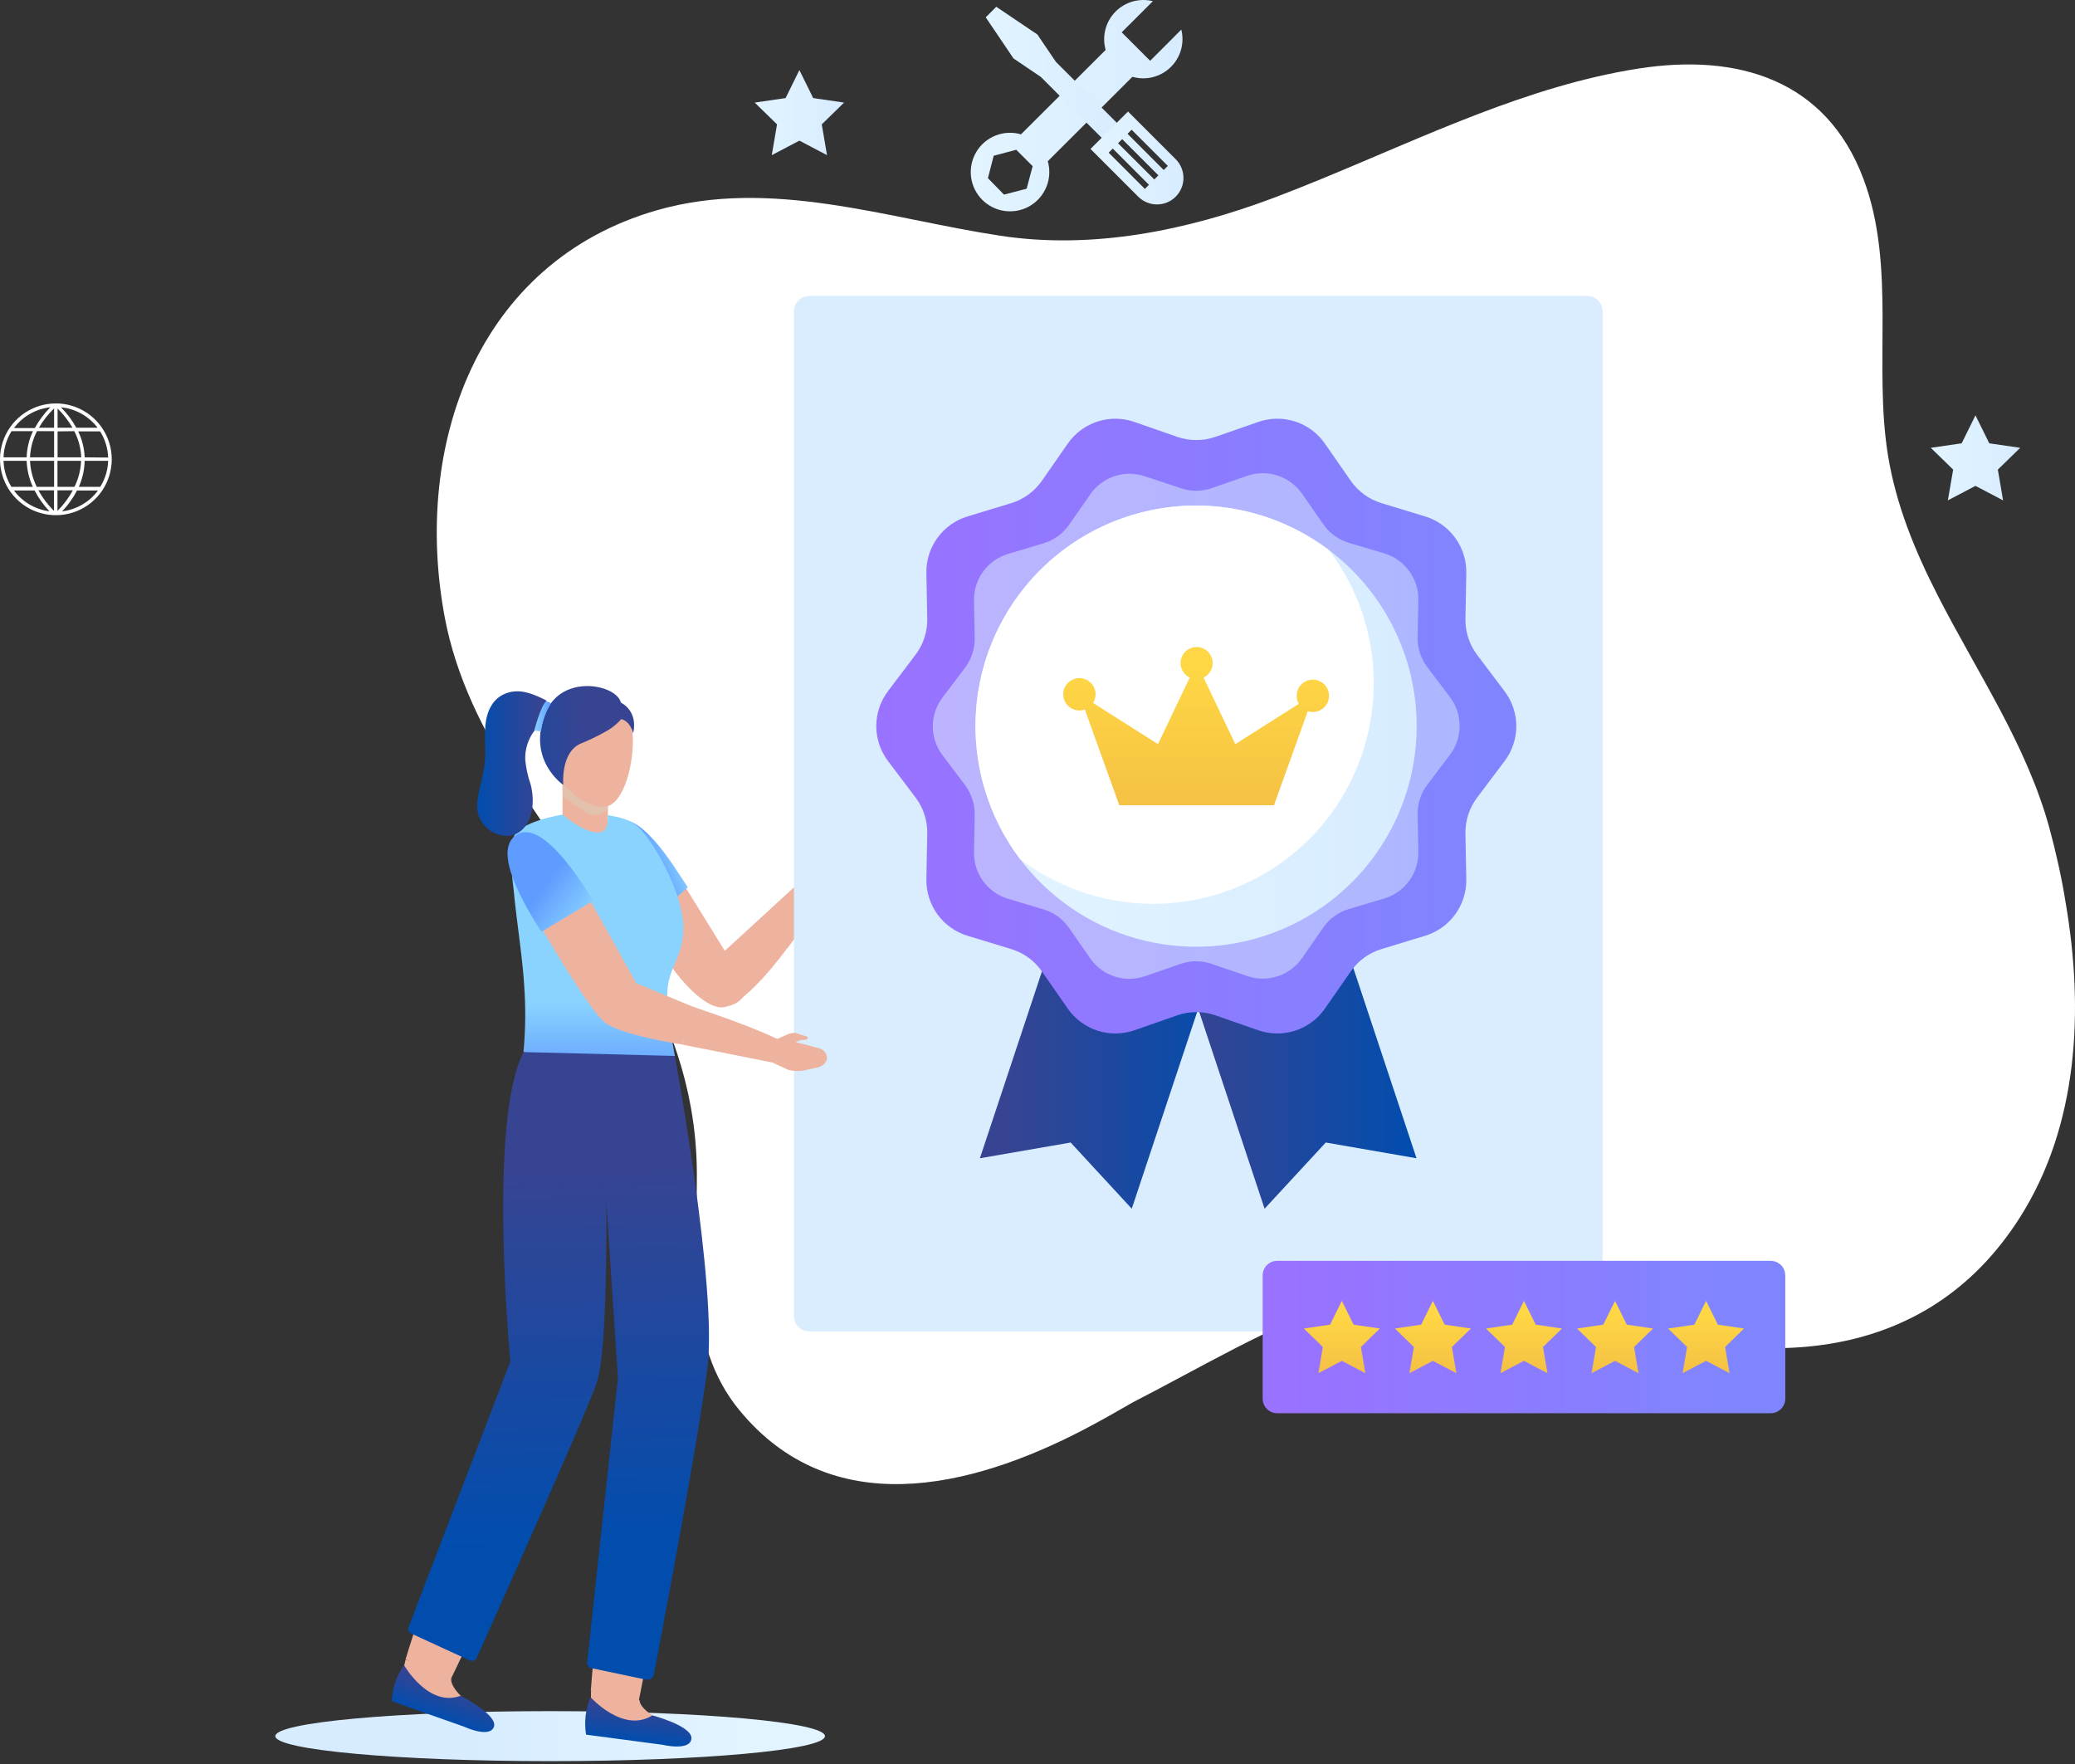 <svg xmlns="http://www.w3.org/2000/svg" width="300" height="255" viewBox="0 0 300 255" fill="none"><rect x="0" y="0" width="300" height="255" fill="#333333" stroke="none"/><path d="M8.07 58.32C6.472 58.322 4.912 58.797 3.584 59.685C2.257 60.574 1.223 61.836 0.613 63.312C0.002 64.788 -0.156 66.412 0.156 67.978C0.469 69.545 1.239 70.983 2.369 72.112C3.498 73.241 4.938 74.009 6.504 74.32C8.071 74.632 9.695 74.471 11.17 73.859C12.646 73.248 13.907 72.213 14.794 70.885C15.681 69.556 16.155 67.995 16.155 66.398C16.153 64.255 15.3 62.2 13.784 60.686C12.268 59.171 10.213 58.32 8.07 58.32ZM0.511 66.614H3.853C3.901 67.914 4.203 69.191 4.743 70.374H1.648C0.943 69.244 0.551 67.946 0.511 66.614ZM8.325 61.833V59.055C9.165 59.879 9.889 60.813 10.476 61.833H8.325ZM10.739 62.328C11.347 63.501 11.69 64.792 11.745 66.111H8.325V62.359L10.739 62.328ZM7.822 59.009V61.833H5.625C6.223 60.803 6.962 59.863 7.822 59.04V59.009ZM7.822 62.328V66.111H4.34C4.395 64.792 4.739 63.501 5.346 62.328H7.822ZM3.853 66.111H0.511C0.555 64.77 0.955 63.464 1.671 62.328H4.766C4.2 63.522 3.889 64.821 3.853 66.142V66.111ZM4.34 66.614H7.822V70.374H5.315C4.732 69.203 4.4 67.922 4.34 66.614ZM7.807 70.877V73.856C6.912 72.981 6.153 71.977 5.555 70.877H7.807ZM8.309 73.81V70.877H10.53C9.942 71.966 9.199 72.964 8.325 73.841L8.309 73.81ZM8.309 70.374V66.614H11.722C11.673 67.921 11.348 69.202 10.77 70.374H8.309ZM12.24 66.614H15.636C15.594 67.947 15.199 69.245 14.491 70.374H11.397C11.924 69.189 12.21 67.911 12.24 66.614ZM12.24 66.111C12.191 64.809 11.873 63.531 11.304 62.359H14.476C15.192 63.495 15.592 64.801 15.636 66.142L12.24 66.111ZM14.128 61.833H11.033C10.435 60.748 9.687 59.754 8.812 58.877C9.857 58.979 10.869 59.297 11.784 59.812C12.699 60.326 13.497 61.025 14.128 61.864V61.833ZM7.28 58.877C6.391 59.764 5.635 60.775 5.037 61.879H2.019C2.641 61.042 3.43 60.344 4.335 59.827C5.241 59.31 6.244 58.987 7.28 58.877ZM2.019 70.908H5.006C5.574 72.005 6.296 73.016 7.149 73.91C6.136 73.781 5.159 73.449 4.278 72.933C3.396 72.417 2.628 71.728 2.019 70.908ZM8.983 73.918C9.84 73.023 10.565 72.01 11.133 70.908H14.166C13.552 71.736 12.776 72.43 11.884 72.947C10.993 73.465 10.006 73.795 8.983 73.918Z" fill="white"></path><path d="M291.993 176.054C278.438 197.338 254.624 197.95 233.192 190.754C230.82 189.95 228.478 189.073 226.167 188.124C204.148 178.476 182.84 192.959 163.815 202.7C161.548 204.015 159.173 205.354 156.798 206.607C139.939 215.404 120.101 219.837 106.941 203.907C98.894 194.174 100.821 181.238 100.751 169.594C100.705 156.619 96.109 145.292 89.146 134.491C79.915 120.123 67.528 106.491 64.294 89.207C59.652 64.448 68.937 37.895 94.933 30.406C111.451 25.64 128.295 31.605 144.643 34.081C158.005 36.108 171.622 33.307 184.101 28.618C186.384 27.76 188.658 26.847 190.925 25.918C206.012 19.729 220.976 12.394 236.898 9.91C251.111 7.69 264.016 11.411 269.432 25.903C274.183 38.607 270.825 52.742 272.968 65.864C274.152 73.098 276.898 79.706 280.171 86.112C285.842 97.214 293.046 107.706 296.326 119.798C297.262 123.265 298.067 126.847 298.647 130.491C301.316 146.019 300.496 162.723 291.993 176.054Z" fill="white"></path><path d="M119.273 250.973C119.273 252.969 101.478 254.586 79.544 254.586C57.609 254.586 39.807 252.969 39.807 250.973C39.807 248.976 57.602 247.359 79.544 247.359C101.486 247.359 119.273 248.976 119.273 250.973Z" fill="url(#paint0_linear_294_2240)"></path><path d="M87.891 113.406H81.33V124.161H87.891V113.406Z" fill="#EDB39F"></path><g style="mix-blend-mode:multiply" opacity="0.5"><path d="M81.33 113.406V115.271C82.607 115.704 84.734 117.847 85.771 117.824C86.566 117.819 87.327 117.503 87.891 116.942V114.389L83.117 113.406H81.33Z" fill="#D7CFBB"></path></g><path d="M78.516 107.01C78.516 111.304 83.622 116.697 87.212 116.651C89.912 116.651 91.506 111.304 91.506 107.01C91.506 102.716 88.597 99.273 85.015 99.273C81.433 99.273 78.516 102.724 78.516 107.01Z" fill="#EDB39F"></path><path d="M85.172 180.424C85.364 168.192 83.438 158.243 80.871 158.202C78.303 158.162 76.066 168.045 75.873 180.278C75.681 192.51 77.607 202.458 80.175 202.499C82.743 202.539 84.98 192.656 85.172 180.424Z" fill="#EDB39F"></path><path d="M90.268 180.347C91.444 192.518 94.477 202.189 97.03 201.941C99.583 201.694 100.705 191.62 99.529 179.45C98.353 167.28 95.32 157.601 92.759 157.848C90.198 158.096 89.084 168.154 90.268 180.347Z" fill="#EDB39F"></path><path d="M81.895 198.918C77.578 192.132 62.731 230.686 60.874 239.08C59.017 247.475 64.038 240.024 70.878 228.318C77.717 216.612 83.59 201.564 81.895 198.918Z" fill="#EDB39F"></path><path d="M98.012 198.307C91.745 193.262 87.366 234.33 88.302 242.879C89.238 251.429 91.606 242.771 94.306 229.471C97.006 216.171 100.48 200.287 98.012 198.307Z" fill="#EDB39F"></path><path d="M86.012 178.685C86.012 178.685 86.461 195.706 84.217 201.756C81.973 207.806 65.207 242.669 65.207 242.669L58.631 239.884C58.631 239.884 68.449 207.187 75.737 198.994C75.737 198.994 70.19 158.661 80.511 157.214C87.583 156.178 86.012 178.685 86.012 178.685Z" fill="#EDB39F"></path><path d="M99.737 174.608C99.737 174.608 101.462 192.263 100.789 199.598C100.116 206.933 92.379 245.734 92.379 245.734L85.416 244.511C85.416 244.511 87.381 215.683 91.606 200.643C91.606 200.643 83.18 158.739 92.712 156.72C99.064 155.374 99.737 174.608 99.737 174.608Z" fill="#EDB39F"></path><path d="M85.439 244.512V246.988L92.024 250.082L97.022 249.231L94.352 247.978C94.352 247.978 92.612 246.949 92.48 245.889C92.349 244.829 85.439 244.512 85.439 244.512Z" fill="#EDB39F"></path><path d="M85.378 245.34C85.378 245.34 90.113 250.632 94.322 247.97C94.322 247.97 100.171 249.518 99.963 251.351C99.754 253.185 95.761 252.218 95.761 252.218L84.736 250.756C84.431 248.926 84.654 247.047 85.378 245.34Z" fill="url(#paint1_linear_294_2240)"></path><path d="M58.631 239.922L58.09 242.336L63.893 246.723L68.953 246.932L66.632 245.152C66.632 245.152 65.146 243.775 65.239 242.707C65.332 241.639 58.631 239.922 58.631 239.922Z" fill="#EDB39F"></path><path d="M58.407 240.695C58.407 240.695 61.935 246.885 66.6 245.136C66.6 245.136 72.016 247.898 71.412 249.616C70.809 251.334 67.126 249.616 67.126 249.616L56.643 245.918C56.716 244.043 57.328 242.23 58.407 240.695Z" fill="url(#paint2_linear_294_2240)"></path><path d="M88.17 120.489C87.858 120.995 87.693 121.577 87.693 122.171C87.693 122.766 87.858 123.348 88.17 123.854C90.839 128.535 100.943 146.725 104.502 144.961C108.68 142.887 98.382 127.166 95.303 123.684C92.704 120.775 89.818 118.082 88.17 120.489Z" fill="#EDB39F"></path><path d="M99.094 128.246L104.789 137.453L109.911 133.236L113.779 137.105C113.779 137.105 107.404 146.026 104.061 145.616C100.719 145.206 96.719 139.264 96.719 139.264L94.143 129.205L99.094 128.246Z" fill="#EDB39F"></path><path d="M104.272 145.423C104.848 145.506 105.436 145.438 105.978 145.227C106.52 145.015 106.999 144.667 107.367 144.216C110.918 140.108 123.483 125.361 122.469 123.249C121.278 120.781 102.082 141.307 102.43 142.723C102.655 143.775 102.701 145.152 104.272 145.423Z" fill="#EDB39F"></path><path d="M104.789 137.453L118.785 124.602L121.393 126.93L113.795 137.135L104.789 137.453Z" fill="#EDB39F"></path><path d="M90.468 129.857C91.009 130.716 91.907 132.178 93.028 133.95L99.435 128.271C99.264 128 99.118 127.753 98.963 127.536C97.245 124.944 92.115 116.457 88.649 119.025C85.183 121.594 88.433 126.569 90.468 129.857Z" fill="url(#paint3_linear_294_2240)"></path><path d="M96.55 145.236C96.751 147.721 97.092 150.193 97.572 152.64C93.341 153.239 89.07 153.498 84.798 153.414C81.712 153.397 78.643 152.943 75.684 152.067C75.982 148.904 76.018 145.721 75.792 142.551C75.691 140.71 75.436 138.443 75.134 136.067C74.825 133.576 74.477 130.953 74.252 128.547C73.915 126.131 73.894 123.681 74.19 121.259C74.686 118.791 81.301 117.762 81.301 117.762C81.301 117.762 85.394 121.189 87.196 120.16C88.032 119.688 87.869 117.839 87.869 117.839C90.655 118.257 91.823 118.992 92.612 119.866C95.297 122.829 98.802 129.746 98.802 134.056C98.786 139.178 95.993 139.82 96.55 145.236Z" fill="url(#paint4_linear_294_2240)"></path><path d="M89.819 103.951C89.129 104.74 88.293 105.388 87.359 105.862C86.324 106.443 85.254 106.96 84.155 107.409C80.983 108.578 81.44 113.467 81.44 113.467C81.44 113.467 76.024 109.808 78.941 102.922C81.3 97.367 89.153 98.938 89.772 101.576C89.772 101.576 92.287 102.682 91.544 106.017C91.544 106.017 91.196 104.299 89.819 103.951Z" fill="url(#paint5_linear_294_2240)"></path><path d="M74.747 122.469C74.425 122.969 74.25 123.55 74.241 124.144C74.231 124.739 74.388 125.324 74.693 125.835C77.339 130.531 87.544 149.541 91.111 147.792C95.304 145.734 84.921 129.223 81.826 125.695C79.288 122.755 76.418 120.071 74.747 122.469Z" fill="#EDB39F"></path><path d="M78.375 134.297C78.375 134.297 85.091 145.902 87.389 147.767C89.686 149.631 98.592 150.993 98.592 150.993L99.977 145.453L91.992 142.134L85.377 130.258L78.375 134.297Z" fill="#EDB39F"></path><path d="M79.018 101.278C78.778 101.146 78.546 101.03 78.314 100.922C76.666 100.148 75.002 99.56 73.184 100.218C71.203 100.937 70.376 102.856 70.174 104.821C70.093 106.032 70.093 107.247 70.174 108.458C70.18 109.649 70.052 110.838 69.795 112.001C69.463 113.85 68.658 115.87 69.153 117.734C69.424 118.622 69.971 119.4 70.713 119.957C71.456 120.513 72.357 120.819 73.285 120.829C75.366 120.829 76.573 119.003 76.913 117.146C77.106 115.887 77.037 114.602 76.712 113.371C76.312 112.222 76.053 111.03 75.938 109.819C75.879 108.302 76.356 106.812 77.285 105.61" fill="url(#paint6_linear_294_2240)"></path><path d="M79.675 101.653C78.898 102.89 78.402 104.281 78.221 105.731L77.246 105.607C77.246 105.607 78.174 101.97 78.995 101.344L79.675 101.653Z" fill="url(#paint7_linear_294_2240)"></path><path d="M87.783 145.754C87.954 146.304 88.264 146.8 88.683 147.194C89.101 147.588 89.615 147.868 90.173 148.006C95.404 149.476 114.096 154.575 115.574 152.749C117.299 150.629 90.552 141.994 89.431 142.907C88.58 143.596 87.357 144.222 87.783 145.754Z" fill="#EDB39F"></path><path d="M98.592 150.993L111.791 153.623L112.634 150.32L99.977 145.453L98.592 150.993Z" fill="#EDB39F"></path><path d="M78.267 134.701L85.725 130.237C84.951 128.89 78.615 118.128 74.661 120.689C71.087 123.003 75.884 130.948 78.267 134.701Z" fill="url(#paint8_linear_294_2240)"></path><path d="M97.57 152.643C97.57 152.643 103.721 186.043 102.29 197.61C101.013 208.009 95.605 236.357 94.553 242.02C94.528 242.15 94.478 242.273 94.404 242.383C94.331 242.493 94.236 242.586 94.126 242.659C94.015 242.731 93.891 242.78 93.761 242.803C93.631 242.827 93.498 242.823 93.369 242.794L85.47 241.138C85.3 241.095 85.149 240.994 85.044 240.853C84.939 240.713 84.884 240.54 84.89 240.365L89.338 199.243L87.667 173.78C87.667 173.78 87.915 194.964 86.313 199.777C84.843 204.179 71.195 234.593 68.928 239.637C68.886 239.731 68.827 239.815 68.752 239.885C68.678 239.955 68.59 240.009 68.494 240.045C68.399 240.081 68.297 240.098 68.195 240.094C68.093 240.091 67.992 240.067 67.899 240.024L59.489 236.156C59.309 236.074 59.168 235.927 59.093 235.744C59.018 235.562 59.016 235.357 59.087 235.173L73.787 196.821C73.787 196.821 70.46 162.098 75.706 152.086" fill="url(#paint9_linear_294_2240)"></path><path d="M119.056 124.906L118.785 124.604L119.002 123.018C119.058 122.614 119.215 122.231 119.458 121.904L120.843 120.736C120.843 120.736 121.4 120.782 120.805 121.618C120.657 121.929 120.593 122.273 120.619 122.616L121.315 121.842L123.157 120.14C123.415 119.895 123.754 119.752 124.11 119.739C124.467 119.726 124.815 119.844 125.091 120.07C125.299 120.34 125.429 120.662 125.465 121C125.502 121.339 125.445 121.681 125.3 121.989L124.743 123.583C124.453 124.339 124.001 125.023 123.42 125.587L121.393 126.964L119.056 124.906Z" fill="#EDB39F"></path><path d="M229.478 42.777H117.006C115.779 42.777 114.785 43.772 114.785 44.998V190.252C114.785 191.478 115.779 192.472 117.006 192.472H229.478C230.704 192.472 231.698 191.478 231.698 190.252V44.998C231.698 43.772 230.704 42.777 229.478 42.777Z" fill="#D9EDFF"></path><path d="M112.278 150.568L112.394 150.181L113.849 149.531C114.223 149.367 114.632 149.295 115.04 149.322L116.766 149.887C116.766 149.887 117.021 150.382 115.992 150.32C115.652 150.364 115.327 150.492 115.048 150.691L116.046 150.893L118.468 151.558C118.813 151.649 119.113 151.862 119.312 152.159C119.512 152.455 119.597 152.813 119.551 153.167C119.427 153.488 119.217 153.768 118.944 153.977C118.671 154.186 118.345 154.316 118.004 154.351L116.356 154.722C115.561 154.874 114.742 154.85 113.957 154.653L111.76 153.632L112.278 150.568Z" fill="#EDB39F"></path><path d="M204.797 167.434L191.676 165.16L182.832 174.73L168.24 130.8L190.205 123.504L204.797 167.434Z" fill="url(#paint10_linear_294_2240)"></path><path d="M141.672 167.434L154.794 165.16L163.629 174.73L178.229 130.8L156.264 123.504L141.672 167.434Z" fill="url(#paint11_linear_294_2240)"></path><path d="M217.541 110.012L213.564 115.289C212.434 116.787 211.837 118.62 211.87 120.496L211.993 127.096C212.027 128.921 211.464 130.706 210.39 132.182C209.316 133.658 207.79 134.744 206.044 135.274L199.738 137.192C197.936 137.735 196.37 138.872 195.297 140.419L191.529 145.835C190.481 147.328 188.973 148.439 187.236 148.997C185.499 149.556 183.627 149.532 181.904 148.929L175.715 146.771C173.933 146.152 171.995 146.152 170.214 146.771L164.024 148.929C162.302 149.531 160.43 149.554 158.693 148.995C156.956 148.437 155.449 147.327 154.399 145.835L150.632 140.419C149.559 138.872 147.993 137.735 146.191 137.192L139.885 135.274C138.138 134.744 136.613 133.658 135.539 132.182C134.465 130.706 133.902 128.921 133.935 127.096L134.059 120.496C134.098 118.62 133.504 116.786 132.372 115.289L128.388 110.012C127.288 108.558 126.693 106.784 126.693 104.96C126.693 103.137 127.288 101.363 128.388 99.908L132.372 94.639C133.504 93.142 134.098 91.308 134.059 89.432L133.935 82.832C133.901 81.007 134.463 79.221 135.537 77.745C136.611 76.269 138.138 75.183 139.885 74.655L146.198 72.736C147.995 72.185 149.555 71.049 150.632 69.51L154.399 64.094C155.448 62.6 156.955 61.49 158.693 60.931C160.43 60.373 162.302 60.396 164.024 60.999L170.214 63.157C171.997 63.766 173.932 63.766 175.715 63.157L181.904 60.999C183.627 60.395 185.499 60.37 187.237 60.929C188.974 61.488 190.482 62.599 191.529 64.094L195.297 69.51C196.372 71.054 197.937 72.191 199.738 72.736L206.051 74.655C207.801 75.189 209.328 76.279 210.401 77.761C211.473 79.243 212.033 81.035 211.993 82.864L211.87 89.463C211.837 91.339 212.434 93.172 213.564 94.67L217.541 99.939C218.633 101.391 219.224 103.159 219.224 104.976C219.224 106.793 218.633 108.56 217.541 110.012Z" fill="url(#paint12_linear_294_2240)"></path><path style="mix-blend-mode:multiply" opacity="0.5" d="M209.626 109.113L206.353 113.453C205.419 114.681 204.929 116.189 204.96 117.732L205.061 123.147C205.087 124.647 204.624 126.115 203.742 127.328C202.86 128.541 201.606 129.434 200.171 129.871L194.98 131.418C193.498 131.866 192.211 132.801 191.328 134.072L188.233 138.521C187.374 139.753 186.135 140.67 184.707 141.134C183.278 141.598 181.737 141.582 180.318 141.089L175.196 139.341C173.733 138.83 172.141 138.83 170.678 139.341L165.556 141.113C164.139 141.608 162.6 141.627 161.171 141.167C159.743 140.708 158.503 139.795 157.641 138.567L154.546 134.118C153.663 132.847 152.376 131.912 150.894 131.465L145.711 129.917C144.274 129.483 143.019 128.59 142.137 127.377C141.254 126.163 140.792 124.694 140.821 123.194L140.921 117.778C140.943 116.237 140.454 114.732 139.529 113.499L136.256 109.159C135.352 107.962 134.863 106.504 134.863 105.004C134.863 103.505 135.352 102.046 136.256 100.849L139.529 96.517C140.455 95.282 140.945 93.774 140.921 92.231L140.821 86.815C140.79 85.313 141.251 83.842 142.134 82.627C143.017 81.412 144.273 80.519 145.711 80.084L150.894 78.536C152.376 78.081 153.664 77.144 154.554 75.875L157.649 71.433C158.508 70.202 159.746 69.284 161.175 68.82C162.604 68.357 164.145 68.372 165.564 68.865L170.685 70.559C172.148 71.07 173.741 71.07 175.204 70.559L180.318 68.787C181.737 68.295 183.278 68.279 184.707 68.743C186.135 69.207 187.374 70.124 188.233 71.356L191.328 75.797C192.21 77.07 193.497 78.008 194.98 78.459L200.171 80.006C201.607 80.442 202.861 81.334 203.743 82.548C204.626 83.761 205.088 85.229 205.061 86.73L204.96 92.145C204.927 93.691 205.418 95.201 206.353 96.432L209.626 100.764C210.539 101.964 211.033 103.431 211.033 104.938C211.033 106.446 210.539 107.913 209.626 109.113Z" fill="url(#paint13_linear_294_2240)"></path><path d="M204.821 104.968C204.821 112.158 202.392 119.138 197.927 124.773C193.462 130.409 187.224 134.371 180.225 136.016C173.225 137.661 165.876 136.892 159.368 133.835C152.86 130.777 147.577 125.611 144.375 119.173C141.172 112.736 140.24 105.405 141.727 98.37C143.215 91.336 147.037 85.011 152.571 80.421C158.106 75.831 165.029 73.247 172.217 73.086C179.405 72.926 186.437 75.199 192.171 79.537C196.101 82.51 199.288 86.354 201.483 90.767C203.678 95.179 204.82 100.04 204.821 104.968Z" fill="url(#paint14_linear_294_2240)"></path><path d="M198.608 98.755C198.613 104.691 196.959 110.51 193.835 115.556C190.71 120.603 186.239 124.677 180.924 127.32C175.609 129.962 169.662 131.068 163.752 130.514C157.842 129.959 152.205 127.765 147.475 124.179C142.837 118.038 140.576 110.426 141.11 102.749C141.644 95.072 144.937 87.847 150.382 82.407C155.826 76.968 163.054 73.681 170.731 73.153C178.409 72.626 186.019 74.893 192.156 79.536C196.351 85.064 198.618 91.816 198.608 98.755Z" fill="white"></path><path d="M161.826 116.409L156.055 100.362L167.42 107.573L173.006 95.852L178.6 107.573L189.958 100.362L184.186 116.409H161.826Z" fill="url(#paint15_linear_294_2240)"></path><path d="M189.811 102.923C191.102 102.923 192.148 101.877 192.148 100.587C192.148 99.296 191.102 98.25 189.811 98.25C188.521 98.25 187.475 99.296 187.475 100.587C187.475 101.877 188.521 102.923 189.811 102.923Z" fill="url(#paint16_linear_294_2240)"></path><path d="M175.328 95.852C175.328 96.311 175.192 96.76 174.937 97.142C174.682 97.524 174.319 97.821 173.895 97.997C173.471 98.172 173.004 98.218 172.554 98.129C172.104 98.039 171.69 97.818 171.365 97.494C171.041 97.169 170.82 96.755 170.73 96.305C170.641 95.855 170.687 95.388 170.862 94.964C171.038 94.54 171.335 94.177 171.717 93.922C172.099 93.667 172.548 93.531 173.007 93.531C173.622 93.531 174.213 93.776 174.648 94.211C175.083 94.646 175.328 95.237 175.328 95.852Z" fill="url(#paint17_linear_294_2240)"></path><path d="M156.055 102.7C157.346 102.7 158.392 101.654 158.392 100.364C158.392 99.073 157.346 98.027 156.055 98.027C154.765 98.027 153.719 99.073 153.719 100.364C153.719 101.654 154.765 102.7 156.055 102.7Z" fill="url(#paint18_linear_294_2240)"></path><path d="M151.505 23.287L163.722 11.102C164.679 11.377 165.692 11.396 166.659 11.156C167.626 10.915 168.512 10.425 169.229 9.733C169.946 9.041 170.468 8.173 170.743 7.215C171.017 6.257 171.035 5.244 170.793 4.278L166.29 8.788L166.167 8.665L162.298 4.796L162.174 4.672L166.685 0.169C165.72 -0.072 164.709 -0.055 163.753 0.218C162.797 0.491 161.929 1.01 161.237 1.724C160.545 2.438 160.053 3.322 159.81 4.286C159.567 5.25 159.582 6.261 159.853 7.218L147.613 19.419C146.403 19.067 145.11 19.128 143.938 19.592C142.766 20.056 141.782 20.896 141.141 21.981C140.499 23.066 140.236 24.333 140.394 25.584C140.552 26.834 141.122 27.997 142.013 28.888C142.904 29.779 144.066 30.348 145.317 30.506C146.567 30.664 147.835 30.402 148.92 29.76C150.004 29.119 150.845 28.134 151.309 26.962C151.773 25.791 151.834 24.498 151.482 23.287H151.505ZM145.153 28.131L142.832 25.756L143.668 22.514L145.021 22.158L146.925 21.647L149.3 24.022L148.789 25.926L148.434 27.28L145.153 28.131Z" fill="url(#paint19_linear_294_2240)"></path><path d="M160.133 20.779L150.485 11.124L146.531 8.447L142.516 2.505L144.04 0.98L149.982 4.988L152.667 8.95L162.315 18.598" fill="url(#paint20_linear_294_2240)"></path><path d="M157.664 21.529L164.565 28.431C164.921 28.786 165.343 29.068 165.808 29.261C166.272 29.453 166.77 29.552 167.273 29.552C167.776 29.552 168.274 29.453 168.739 29.261C169.204 29.068 169.626 28.786 169.981 28.431C170.337 28.075 170.619 27.653 170.811 27.188C171.004 26.724 171.103 26.226 171.103 25.723C171.103 25.22 171.004 24.722 170.811 24.257C170.619 23.793 170.337 23.37 169.981 23.015L163.088 16.121L157.664 21.529ZM166.113 26.713L165.525 27.309L160.287 22.071L160.883 21.475L166.113 26.713ZM167.482 25.351L166.887 25.939L161.649 20.709L162.244 20.113L167.482 25.351ZM168.844 23.982L168.248 24.578L163.018 19.34L163.606 18.752L168.844 23.982Z" fill="url(#paint21_linear_294_2240)"></path><path d="M256.007 182.266H184.657C183.495 182.266 182.553 183.208 182.553 184.37V202.188C182.553 203.351 183.495 204.293 184.657 204.293H256.007C257.17 204.293 258.112 203.351 258.112 202.188V184.37C258.112 183.208 257.17 182.266 256.007 182.266Z" fill="url(#paint22_linear_294_2240)"></path><path d="M194.005 188.055L195.699 191.49L199.498 192.047L196.752 194.724L197.401 198.507L194.005 196.72L190.608 198.507L191.258 194.724L188.512 192.047L192.303 191.49L194.005 188.055Z" fill="url(#paint23_linear_294_2240)"></path><path d="M207.165 188.055L208.867 191.49L212.666 192.047L209.912 194.724L210.562 198.507L207.165 196.72L203.769 198.507L204.419 194.724L201.672 192.047L205.471 191.49L207.165 188.055Z" fill="url(#paint24_linear_294_2240)"></path><path d="M220.333 188.055L222.027 191.49L225.826 192.047L223.08 194.724L223.73 198.507L220.333 196.72L216.937 198.507L217.586 194.724L214.84 192.047L218.639 191.49L220.333 188.055Z" fill="url(#paint25_linear_294_2240)"></path><path d="M233.501 188.055L235.195 191.49L238.994 192.047L236.248 194.724L236.89 198.507L233.501 196.72L230.104 198.507L230.747 194.724L228 192.047L231.799 191.49L233.501 188.055Z" fill="url(#paint26_linear_294_2240)"></path><path d="M246.661 188.055L248.363 191.49L252.154 192.047L249.408 194.724L250.058 198.507L246.661 196.72L243.265 198.507L243.915 194.724L241.168 192.047L244.967 191.49L246.661 188.055Z" fill="url(#paint27_linear_294_2240)"></path><path d="M285.611 60.039L287.607 64.085L292.079 64.735L288.845 67.884L289.603 72.333L285.611 70.236L281.618 72.333L282.384 67.884L279.15 64.735L283.615 64.085L285.611 60.039Z" fill="url(#paint28_linear_294_2240)"></path><path d="M115.576 10.133L117.572 14.179L122.036 14.829L118.81 17.978L119.568 22.427L115.576 20.33L111.583 22.427L112.342 17.978L109.115 14.829L113.579 14.179L115.576 10.133Z" fill="url(#paint29_linear_294_2240)"></path><path d="M95.335 59.828L97.332 63.875L101.803 64.525L98.569 67.673L99.328 72.122L95.335 70.018L91.343 72.122L92.109 67.673L88.875 64.525L93.339 63.875L95.335 59.828Z" fill="white"></path><path d="M259.824 154.961L261.82 159.015L266.284 159.657L263.05 162.806L263.816 167.255L259.824 165.158L255.824 167.255L256.59 162.806L253.355 159.657L257.82 159.015L259.824 154.961Z" fill="white"></path><defs><linearGradient id="paint0_linear_294_2240" x1="108.929" y1="250.973" x2="66.855" y2="250.973" gradientUnits="userSpaceOnUse"><stop stop-color="#E2F4FF"></stop><stop offset="1" stop-color="#D7ECFF"></stop></linearGradient><linearGradient id="paint1_linear_294_2240" x1="92.823" y1="246.072" x2="92.171" y2="251.737" gradientUnits="userSpaceOnUse"><stop offset="0.09" stop-color="#374492"></stop><stop offset="1" stop-color="#014DAE"></stop></linearGradient><linearGradient id="paint2_linear_294_2240" x1="65.436" y1="243.073" x2="63.616" y2="248.477" gradientUnits="userSpaceOnUse"><stop offset="0.09" stop-color="#374492"></stop><stop offset="1" stop-color="#014DAE"></stop></linearGradient><linearGradient id="paint3_linear_294_2240" x1="97.711" y1="122.147" x2="93.721" y2="123.866" gradientUnits="userSpaceOnUse"><stop stop-color="#8AD3FF"></stop><stop offset="1" stop-color="#5F9CFF"></stop></linearGradient><linearGradient id="paint4_linear_294_2240" x1="86.384" y1="144.872" x2="86.384" y2="156.563" gradientUnits="userSpaceOnUse"><stop stop-color="#8AD3FF"></stop><stop offset="1" stop-color="#5F9CFF"></stop></linearGradient><linearGradient id="paint5_linear_294_2240" x1="86.314" y1="106.102" x2="64.217" y2="107.572" gradientUnits="userSpaceOnUse"><stop offset="0.09" stop-color="#374492"></stop><stop offset="1" stop-color="#014DAE"></stop></linearGradient><linearGradient id="paint6_linear_294_2240" x1="79.018" y1="110.376" x2="69.029" y2="110.376" gradientUnits="userSpaceOnUse"><stop offset="0.09" stop-color="#374492"></stop><stop offset="1" stop-color="#014DAE"></stop></linearGradient><linearGradient id="paint7_linear_294_2240" x1="77.246" y1="103.533" x2="79.675" y2="103.533" gradientUnits="userSpaceOnUse"><stop stop-color="#8AD3FF"></stop><stop offset="1" stop-color="#5F9CFF"></stop></linearGradient><linearGradient id="paint8_linear_294_2240" x1="85.029" y1="132.829" x2="78.661" y2="128.171" gradientUnits="userSpaceOnUse"><stop stop-color="#8AD3FF"></stop><stop offset="1" stop-color="#5F9CFF"></stop></linearGradient><linearGradient id="paint9_linear_294_2240" x1="79.644" y1="163.243" x2="80.959" y2="223.413" gradientUnits="userSpaceOnUse"><stop offset="0.09" stop-color="#374492"></stop><stop offset="1" stop-color="#014DAE"></stop></linearGradient><linearGradient id="paint10_linear_294_2240" x1="168.24" y1="149.113" x2="204.797" y2="149.113" gradientUnits="userSpaceOnUse"><stop offset="0.09" stop-color="#374492"></stop><stop offset="1" stop-color="#014DAE"></stop></linearGradient><linearGradient id="paint11_linear_294_2240" x1="141.672" y1="149.113" x2="178.221" y2="149.113" gradientUnits="userSpaceOnUse"><stop offset="0.09" stop-color="#374492"></stop><stop offset="1" stop-color="#014DAE"></stop></linearGradient><linearGradient id="paint12_linear_294_2240" x1="126.632" y1="104.96" x2="219.235" y2="104.96" gradientUnits="userSpaceOnUse"><stop stop-color="#9972FF"></stop><stop offset="1" stop-color="#7F85FF"></stop></linearGradient><linearGradient id="paint13_linear_294_2240" x1="134.856" y1="104.958" x2="211.018" y2="104.958" gradientUnits="userSpaceOnUse"><stop stop-color="#E2F4FF"></stop><stop offset="1" stop-color="#D7ECFF"></stop></linearGradient><linearGradient id="paint14_linear_294_2240" x1="141.045" y1="104.968" x2="204.821" y2="104.968" gradientUnits="userSpaceOnUse"><stop stop-color="#E2F4FF"></stop><stop offset="1" stop-color="#D7ECFF"></stop></linearGradient><linearGradient id="paint15_linear_294_2240" x1="173.006" y1="95.442" x2="173.006" y2="116.618" gradientUnits="userSpaceOnUse"><stop offset="0.04" stop-color="#FFD744"></stop><stop offset="1" stop-color="#F5C144"></stop></linearGradient><linearGradient id="paint16_linear_294_2240" x1="189.811" y1="95.442" x2="189.811" y2="116.618" gradientUnits="userSpaceOnUse"><stop offset="0.04" stop-color="#FFD744"></stop><stop offset="1" stop-color="#F5C144"></stop></linearGradient><linearGradient id="paint17_linear_294_2240" x1="173.007" y1="95.442" x2="173.007" y2="116.618" gradientUnits="userSpaceOnUse"><stop offset="0.04" stop-color="#FFD744"></stop><stop offset="1" stop-color="#F5C144"></stop></linearGradient><linearGradient id="paint18_linear_294_2240" x1="156.055" y1="95.443" x2="156.055" y2="116.619" gradientUnits="userSpaceOnUse"><stop offset="0.04" stop-color="#FFD744"></stop><stop offset="1" stop-color="#F5C144"></stop></linearGradient><linearGradient id="paint19_linear_294_2240" x1="140.379" y1="15.264" x2="170.956" y2="15.264" gradientUnits="userSpaceOnUse"><stop stop-color="#E2F4FF"></stop><stop offset="1" stop-color="#D7ECFF"></stop></linearGradient><linearGradient id="paint20_linear_294_2240" x1="142.516" y1="10.876" x2="162.315" y2="10.876" gradientUnits="userSpaceOnUse"><stop stop-color="#E2F4FF"></stop><stop offset="1" stop-color="#D7ECFF"></stop></linearGradient><linearGradient id="paint21_linear_294_2240" x1="157.664" y1="22.837" x2="171.088" y2="22.837" gradientUnits="userSpaceOnUse"><stop stop-color="#E2F4FF"></stop><stop offset="1" stop-color="#D7ECFF"></stop></linearGradient><linearGradient id="paint22_linear_294_2240" x1="186.444" y1="193.275" x2="251.884" y2="193.275" gradientUnits="userSpaceOnUse"><stop stop-color="#9972FF"></stop><stop offset="1" stop-color="#7F85FF"></stop></linearGradient><linearGradient id="paint23_linear_294_2240" x1="194.005" y1="189.649" x2="194.005" y2="198.237" gradientUnits="userSpaceOnUse"><stop offset="0.04" stop-color="#FFD744"></stop><stop offset="1" stop-color="#F5C144"></stop></linearGradient><linearGradient id="paint24_linear_294_2240" x1="207.165" y1="189.649" x2="207.165" y2="198.237" gradientUnits="userSpaceOnUse"><stop offset="0.04" stop-color="#FFD744"></stop><stop offset="1" stop-color="#F5C144"></stop></linearGradient><linearGradient id="paint25_linear_294_2240" x1="220.333" y1="189.649" x2="220.333" y2="198.237" gradientUnits="userSpaceOnUse"><stop offset="0.04" stop-color="#FFD744"></stop><stop offset="1" stop-color="#F5C144"></stop></linearGradient><linearGradient id="paint26_linear_294_2240" x1="233.501" y1="189.649" x2="233.501" y2="198.237" gradientUnits="userSpaceOnUse"><stop offset="0.04" stop-color="#FFD744"></stop><stop offset="1" stop-color="#F5C144"></stop></linearGradient><linearGradient id="paint27_linear_294_2240" x1="246.661" y1="189.649" x2="246.661" y2="198.237" gradientUnits="userSpaceOnUse"><stop offset="0.04" stop-color="#FFD744"></stop><stop offset="1" stop-color="#F5C144"></stop></linearGradient><linearGradient id="paint28_linear_294_2240" x1="279.15" y1="66.19" x2="292.079" y2="66.19" gradientUnits="userSpaceOnUse"><stop stop-color="#E2F4FF"></stop><stop offset="1" stop-color="#D7ECFF"></stop></linearGradient><linearGradient id="paint29_linear_294_2240" x1="109.115" y1="16.284" x2="122.036" y2="16.284" gradientUnits="userSpaceOnUse"><stop stop-color="#E2F4FF"></stop><stop offset="1" stop-color="#D7ECFF"></stop></linearGradient></defs></svg>